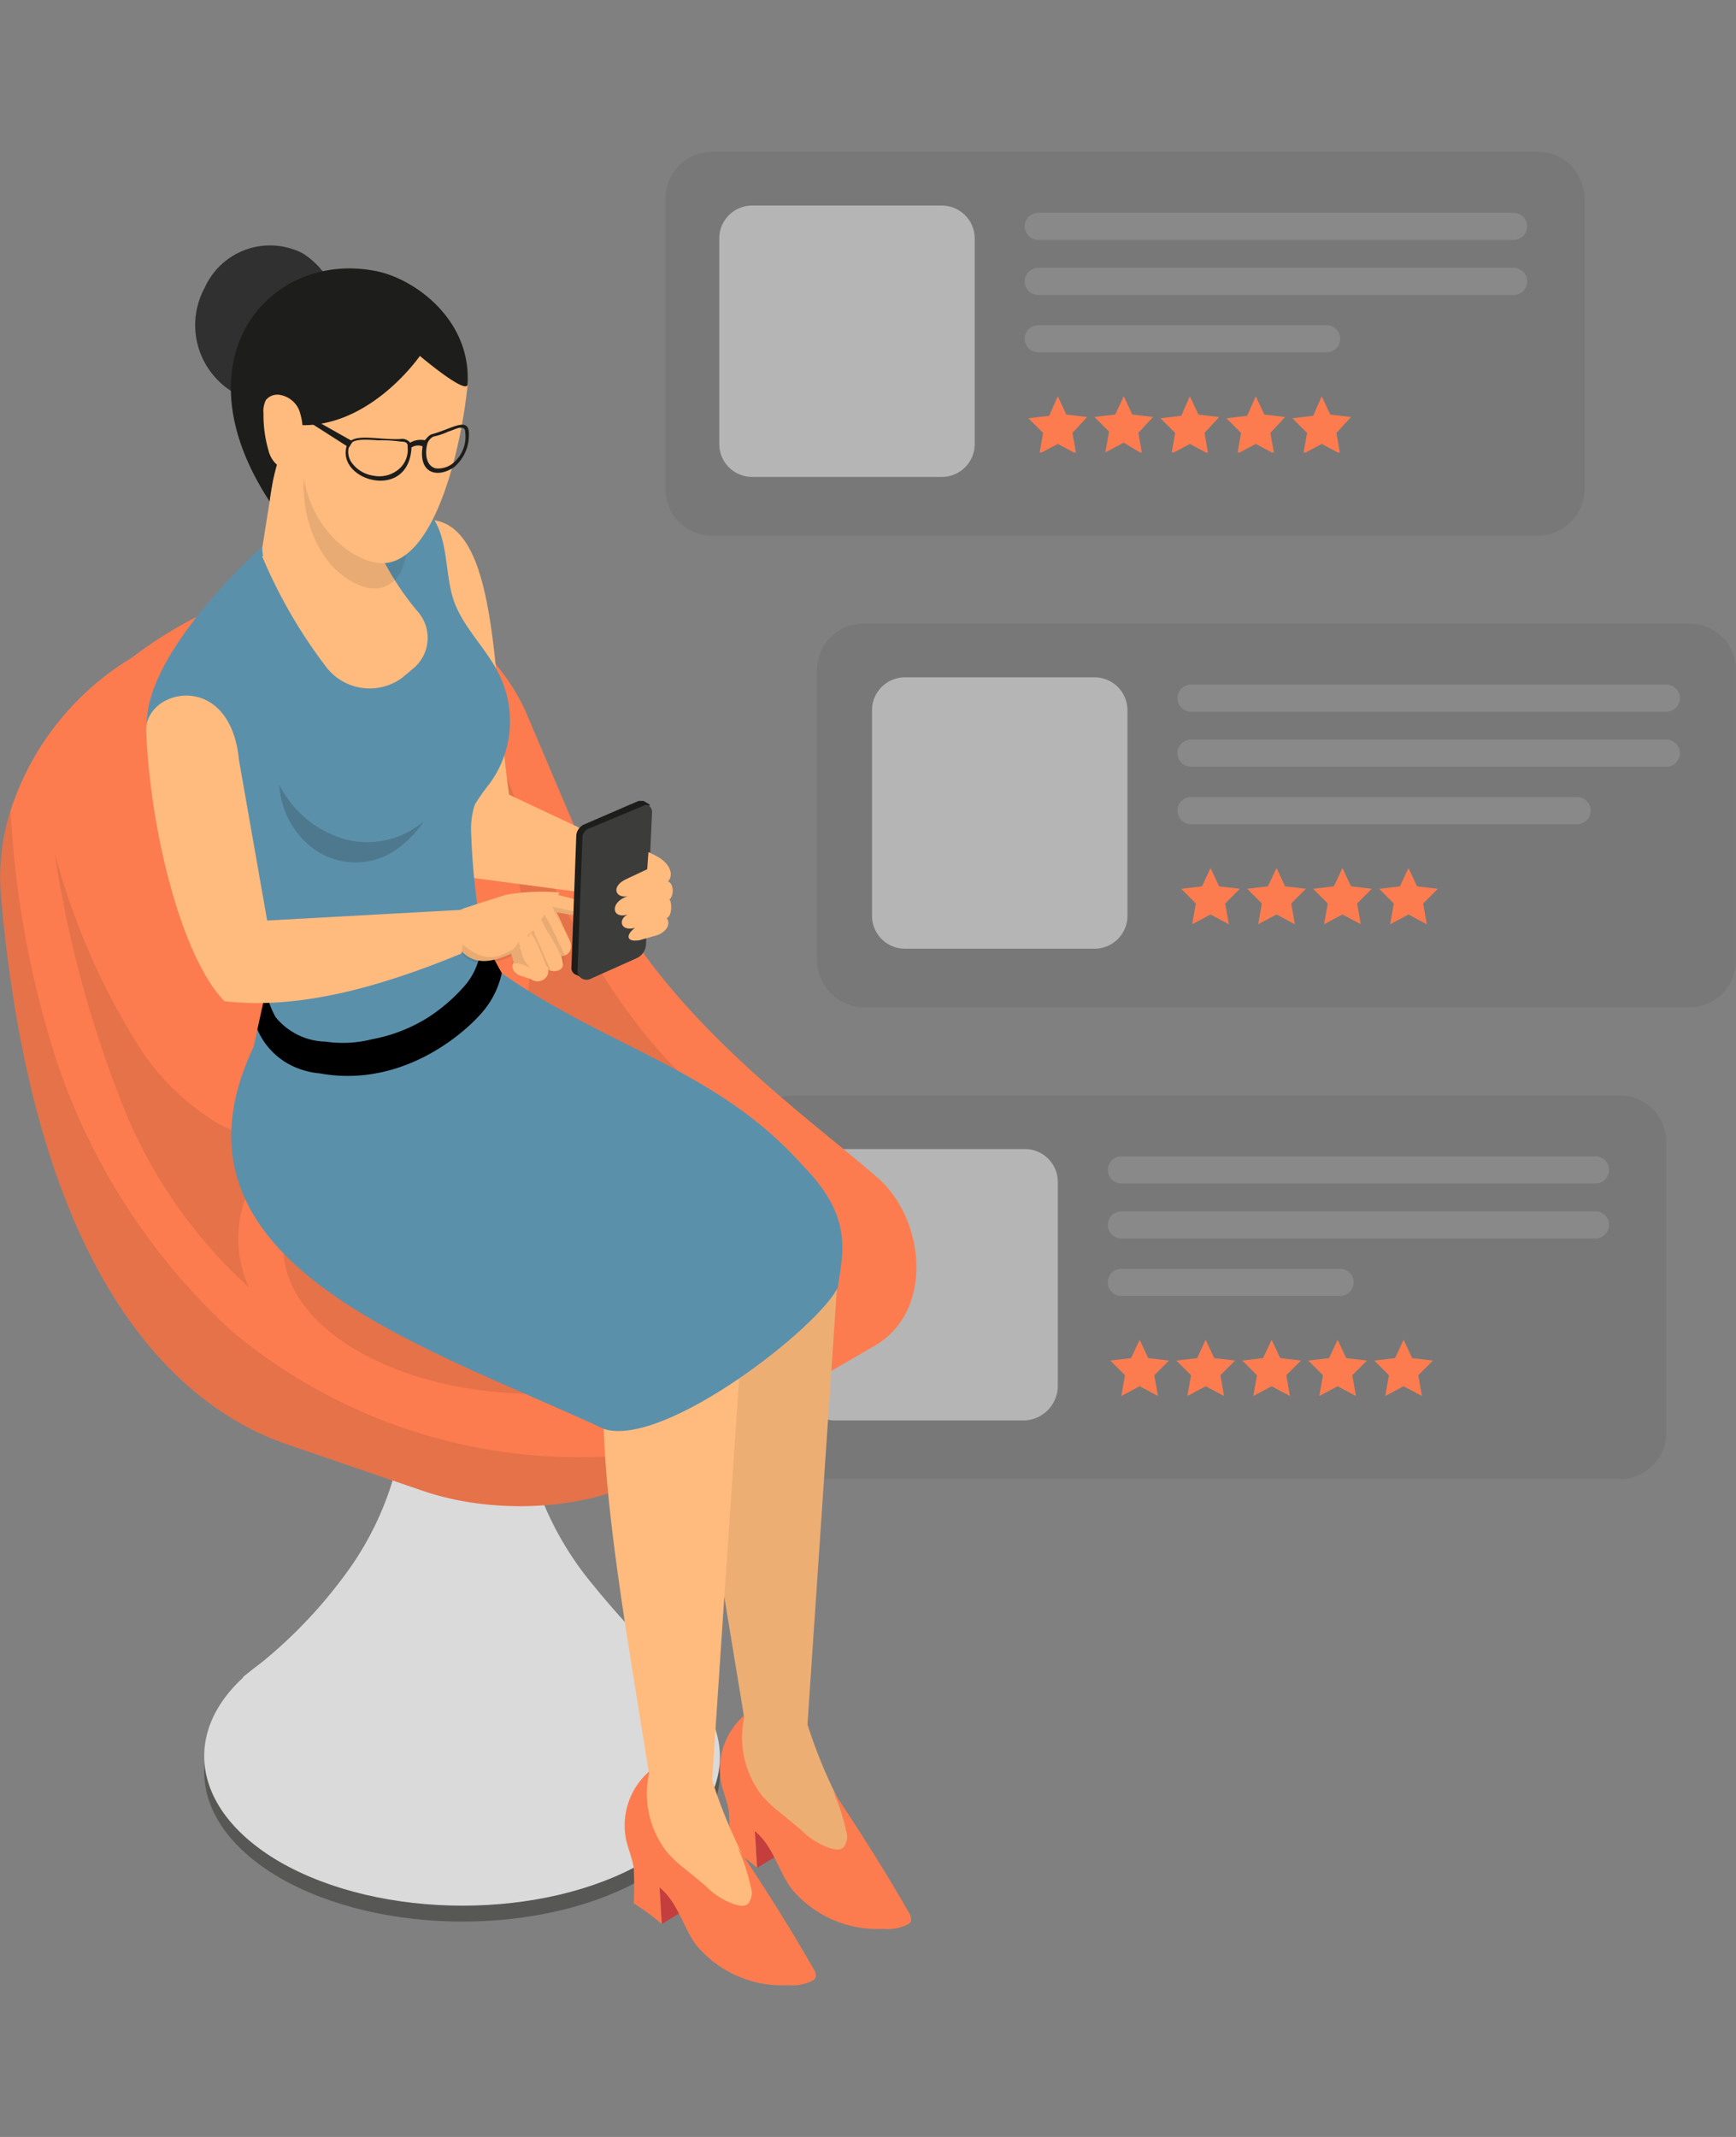 <svg xmlns="http://www.w3.org/2000/svg" xmlns:xlink="http://www.w3.org/1999/xlink" width="91" height="112" viewBox="0 0 91 112">
  <rect x="0" y="0" width="91" height="112" fill="#808080" stroke="none"/>
  <defs>
    <clipPath id="clip-path">
      <rect id="長方形_221" data-name="長方形 221" width="91" height="112" rx="8" transform="translate(18 276)" fill="#fffffe"/>
    </clipPath>
    <clipPath id="clip-path-2">
      <rect id="長方形_222" data-name="長方形 222" width="17.488" height="2.947" transform="translate(59.701 16.014)"/>
    </clipPath>
    <clipPath id="clip-path-3">
      <rect id="長方形_223" data-name="長方形 223" width="17.488" height="2.947" transform="translate(67.708 40.74)"/>
    </clipPath>
    <clipPath id="clip-path-4">
      <rect id="長方形_224" data-name="長方形 224" width="17.488" height="2.947" transform="translate(63.993 65.466)"/>
    </clipPath>
  </defs>
  <g id="マスクグループ_5" data-name="マスクグループ 5" transform="translate(-18 -276)" clip-path="url(#clip-path)">
    <g id="レイヤー_1" transform="translate(12.21 280.754)">
      <g id="グループ_569" data-name="グループ 569">
        <g id="グループ_554" data-name="グループ 554">
          <g id="グループ_540" data-name="グループ 540">
            <path id="パス_132" data-name="パス 132" d="M43.11,23.317h43.3a2.433,2.433,0,0,0,2.434-2.434V5.637A2.433,2.433,0,0,0,86.413,3.2H43.11a2.433,2.433,0,0,0-2.434,2.434v15.31A2.42,2.42,0,0,0,43.11,23.317Z" fill="#373737" opacity="0.1"/>
            <path id="パス_133" data-name="パス 133" d="M55.153,20.242H45.224a1.722,1.722,0,0,1-1.73-1.73V7.751a1.722,1.722,0,0,1,1.73-1.73h9.929a1.722,1.722,0,0,1,1.73,1.73V18.512A1.722,1.722,0,0,1,55.153,20.242Z" fill="#b5b5b5"/>
            <line id="線_4" data-name="線 4" x2="24.918" transform="translate(60.214 7.11)" fill="none" stroke="#898989" stroke-linecap="round" stroke-miterlimit="10" stroke-width="1.421"/>
            <line id="線_5" data-name="線 5" x2="24.918" transform="translate(60.214 9.993)" fill="none" stroke="#898989" stroke-linecap="round" stroke-miterlimit="10" stroke-width="1.421"/>
            <line id="線_6" data-name="線 6" x2="15.117" transform="translate(60.214 13.004)" fill="none" stroke="#898989" stroke-linecap="round" stroke-miterlimit="10" stroke-width="1.421"/>
            <g id="グループ_539" data-name="グループ 539">
              <g id="リピートグリッド_6" clip-path="url(#clip-path-2)">
                <g id="グループ_534" data-name="グループ 534" transform="translate(-82.634 -509.894)">
                  <g id="Icon_feather-star" transform="translate(82.634 509.894)">
                    <path id="Icon_feather-star-2" d="M61.239,16.014l.448.961,1.089.128-.769.833.192,1.089-.961-.512-.961.512.192-1.089-.769-.769,1.089-.128Z" fill="#fc7c4f"/>
                  </g>
                </g>
                <g id="グループ_535" data-name="グループ 535" transform="translate(-71.103 -509.894)">
                  <g id="Icon_feather-star-3" transform="translate(82.634 509.894)">
                    <path id="Icon_feather-star-4" d="M53.167,16.014l.448.961L54.7,17.1l-.769.833.192,1.089-.961-.577-.961.512.192-1.089L51.63,17.1l1.089-.128Z" fill="#fc7c4f"/>
                  </g>
                </g>
                <g id="グループ_536" data-name="グループ 536" transform="translate(-59.573 -509.894)">
                  <g id="Icon_feather-star-5" transform="translate(82.634 509.894)">
                    <path id="Icon_feather-star-6" d="M45.1,16.014l.448.961,1.089.128-.769.833.192,1.089-.961-.512-.961.512.192-1.089-.769-.769,1.089-.128Z" fill="#fc7c4f"/>
                  </g>
                </g>
                <g id="グループ_537" data-name="グループ 537" transform="translate(-48.043 -509.894)">
                  <g id="Icon_feather-star-7" transform="translate(82.634 509.894)">
                    <path id="Icon_feather-star-8" d="M37.025,16.014l.448.961,1.089.128-.769.833.192,1.089-.961-.512-.961.512.192-1.089-.769-.769,1.089-.128Z" fill="#fc7c4f"/>
                  </g>
                </g>
                <g id="グループ_538" data-name="グループ 538" transform="translate(-36.513 -509.894)">
                  <g id="Icon_feather-star-9" transform="translate(82.634 509.894)">
                    <path id="Icon_feather-star-10" d="M28.954,16.014l.448.961,1.089.128-.769.833.192,1.089-.961-.512-.961.512.192-1.089-.769-.769,1.089-.128Z" fill="#fc7c4f"/>
                  </g>
                </g>
              </g>
            </g>
          </g>
          <g id="グループ_546" data-name="グループ 546">
            <path id="パス_134" data-name="パス 134" d="M51.053,48.043h43.3a2.433,2.433,0,0,0,2.434-2.434V30.363a2.433,2.433,0,0,0-2.434-2.434h-43.3a2.433,2.433,0,0,0-2.434,2.434v15.31A2.509,2.509,0,0,0,51.053,48.043Z" fill="#373737" opacity="0.1"/>
            <path id="パス_135" data-name="パス 135" d="M63.16,44.968H53.231a1.722,1.722,0,0,1-1.73-1.73V32.477a1.722,1.722,0,0,1,1.73-1.73H63.16a1.722,1.722,0,0,1,1.73,1.73V43.239A1.722,1.722,0,0,1,63.16,44.968Z" fill="#b5b5b5"/>
            <line id="線_7" data-name="線 7" x2="24.918" transform="translate(68.221 31.836)" fill="none" stroke="#898989" stroke-linecap="round" stroke-miterlimit="10" stroke-width="1.421"/>
            <line id="線_8" data-name="線 8" x2="24.918" transform="translate(68.221 34.719)" fill="none" stroke="#898989" stroke-linecap="round" stroke-miterlimit="10" stroke-width="1.421"/>
            <line id="線_9" data-name="線 9" x2="20.242" transform="translate(68.221 37.73)" fill="none" stroke="#898989" stroke-linecap="round" stroke-miterlimit="10" stroke-width="1.421"/>
            <g id="グループ_545" data-name="グループ 545">
              <g id="リピートグリッド_6_00000038375420875117219400000014460622352949058211_" clip-path="url(#clip-path-3)">
                <g id="グループ_541" data-name="グループ 541" transform="translate(-82.634 -509.894)">
                  <g id="Icon_feather-star_00000074408744043294969190000006711899370690887853_" transform="translate(82.634 509.894)">
                    <path id="Icon_feather-star-2_00000118358513091996247450000017123771692929885611_" d="M69.246,40.74l.448.961,1.089.128-.769.769.192,1.089-.961-.512-.961.512.192-1.089-.769-.769L68.8,41.7Z" fill="#fc7c4f"/>
                  </g>
                </g>
                <g id="グループ_542" data-name="グループ 542" transform="translate(-71.103 -509.894)">
                  <g id="Icon_feather-star-3_00000097477063599641472620000018408898569969978025_" transform="translate(82.634 509.894)">
                    <path id="Icon_feather-star-4_00000026129194145077791230000016852763982738437021_" d="M61.175,40.74l.448.961,1.089.128-.769.769.192,1.089-.961-.512-.961.512.192-1.089-.769-.769,1.089-.128Z" fill="#fc7c4f"/>
                  </g>
                </g>
                <g id="グループ_543" data-name="グループ 543" transform="translate(-59.573 -509.894)">
                  <g id="Icon_feather-star-5_00000089572233299808363530000002017881283228559245_" transform="translate(82.634 509.894)">
                    <path id="Icon_feather-star-6_00000099663182913124273200000008318390301578726589_" d="M53.1,40.74l.448.961,1.089.128-.769.769.192,1.089-.961-.512-.961.512.192-1.089-.769-.769,1.089-.128Z" fill="#fc7c4f"/>
                  </g>
                </g>
                <g id="グループ_544" data-name="グループ 544" transform="translate(-48.043 -509.894)">
                  <g id="Icon_feather-star-7_00000065052276094134696250000004841529045206971028_" transform="translate(82.634 509.894)">
                    <path id="Icon_feather-star-8_00000118376425958649106040000008057388979234026408_" d="M45.032,40.74l.448.961,1.089.128L45.8,42.6l.192,1.089-.961-.512-.961.512.192-1.089-.769-.769,1.089-.128Z" fill="#fc7c4f"/>
                  </g>
                </g>
              </g>
            </g>
          </g>
          <g id="グループ_553" data-name="グループ 553">
            <path id="パス_136" data-name="パス 136" d="M47.4,72.769H90.7a2.433,2.433,0,0,0,2.434-2.434V55.089A2.433,2.433,0,0,0,90.7,52.655H47.4a2.433,2.433,0,0,0-2.434,2.434V70.4A2.42,2.42,0,0,0,47.4,72.769Z" fill="#373737" opacity="0.1"/>
            <path id="パス_137" data-name="パス 137" d="M59.445,69.694H49.58a1.722,1.722,0,0,1-1.73-1.73V57.2a1.722,1.722,0,0,1,1.73-1.73h9.929a1.722,1.722,0,0,1,1.73,1.73V67.965A1.821,1.821,0,0,1,59.445,69.694Z" fill="#b5b5b5"/>
            <line id="線_10" data-name="線 10" x2="24.854" transform="translate(64.57 56.562)" fill="none" stroke="#898989" stroke-linecap="round" stroke-miterlimit="10" stroke-width="1.421"/>
            <line id="線_11" data-name="線 11" x2="24.854" transform="translate(64.57 59.445)" fill="none" stroke="#898989" stroke-linecap="round" stroke-miterlimit="10" stroke-width="1.421"/>
            <line id="線_12" data-name="線 12" x2="11.466" transform="translate(64.57 62.456)" fill="none" stroke="#898989" stroke-linecap="round" stroke-miterlimit="10" stroke-width="1.421"/>
            <g id="グループ_552" data-name="グループ 552">
              <g id="リピートグリッド_6_00000176026073629558754530000004195979771935228041_" clip-path="url(#clip-path-4)">
                <g id="グループ_547" data-name="グループ 547" transform="translate(-82.634 -509.894)">
                  <g id="Icon_feather-star_00000121278553496477270090000013058609957465081773_" transform="translate(82.634 509.894)">
                    <path id="Icon_feather-star-2_00000176722385480400100400000016099652034330217663_" d="M65.53,65.466l.448.961,1.089.128-.769.769.192,1.089L65.53,67.9l-.961.512.192-1.089-.769-.769,1.089-.128Z" fill="#fc7c4f"/>
                  </g>
                </g>
                <g id="グループ_548" data-name="グループ 548" transform="translate(-71.103 -509.894)">
                  <g id="Icon_feather-star-3_00000007389112972208175220000014131433874887278985_" transform="translate(82.634 509.894)">
                    <path id="Icon_feather-star-4_00000032612333242532305480000017777587024177609098_" d="M57.459,65.466l.448.961L59,66.555l-.769.769.192,1.089-.961-.512-.961.512.192-1.089-.769-.769,1.089-.128Z" fill="#fc7c4f"/>
                  </g>
                </g>
                <g id="グループ_549" data-name="グループ 549" transform="translate(-59.573 -509.894)">
                  <g id="Icon_feather-star-5_00000025443485239927670430000009543643109776368276_" transform="translate(82.634 509.894)">
                    <path id="Icon_feather-star-6_00000043443988232970545950000000330834497977206717_" d="M49.388,65.466l.448.961,1.089.128-.769.769.192,1.089-.961-.512-.961.512.192-1.089-.769-.769,1.089-.128Z" fill="#fc7c4f"/>
                  </g>
                </g>
                <g id="グループ_550" data-name="グループ 550" transform="translate(-48.043 -509.894)">
                  <g id="Icon_feather-star-7_00000058558469451909654370000011551315577986607288_" transform="translate(82.634 509.894)">
                    <path id="Icon_feather-star-8_00000003823437028852691310000004064136031187291266_" d="M41.317,65.466l.448.961,1.089.128-.769.769.192,1.089-.961-.512-.961.512.192-1.089-.769-.769,1.089-.128Z" fill="#fc7c4f"/>
                  </g>
                </g>
                <g id="グループ_551" data-name="グループ 551" transform="translate(-36.513 -509.894)">
                  <g id="Icon_feather-star-9_00000111887300275673158990000014979721530349524616_" transform="translate(82.634 509.894)">
                    <path id="Icon_feather-star-10_00000140704263273093469390000009705427187553624762_" d="M33.246,65.466l.448.961,1.089.128-.769.769.192,1.089-.961-.512-.961.512.192-1.089-.769-.769,1.089-.128Z" fill="#fc7c4f"/>
                  </g>
                </g>
              </g>
            </g>
          </g>
        </g>
        <g id="グループ_568" data-name="グループ 568">
          <g id="グループ_557" data-name="グループ 557">
            <g id="グループ_555" data-name="グループ 555">
              <path id="パス_138" data-name="パス 138" d="M39.587,82.634c5.253,3.075,5.253,8.007,0,11.018-5.253,3.075-13.836,3.075-19.153,0-5.253-3.075-5.253-8.007,0-11.018C25.687,79.559,34.271,79.559,39.587,82.634Z" fill="#575756"/>
              <path id="パス_139" data-name="パス 139" d="M39.587,81.8c5.253,3.075,5.253,8.007,0,11.018-5.253,3.075-13.836,3.075-19.153,0-5.253-3.075-5.253-8.007,0-11.018C25.687,78.726,34.271,78.726,39.587,81.8Z" fill="#dadada"/>
              <path id="パス_140" data-name="パス 140" d="M18.512,83.146l22.356-.512A46.27,46.27,0,0,1,36.9,78.342a16.731,16.731,0,0,1-3.907-11.018c0-.7,0-1.473.064-2.242H26.9c.064.641.064,1.217.128,1.858a16.168,16.168,0,0,1-3.139,10.826A25.1,25.1,0,0,1,18.512,83.146Z" fill="#dadada"/>
              <path id="パス_141" data-name="パス 141" d="M32.157,63.865c1.217.7,1.217,1.794,0,2.5a4.752,4.752,0,0,1-4.356,0c-1.217-.7-1.217-1.794,0-2.5A5.177,5.177,0,0,1,32.157,63.865Z" fill="#fff"/>
            </g>
            <g id="グループ_556" data-name="グループ 556">
              <path id="パス_142" data-name="パス 142" d="M51.63,65.787l-8.648,5-3.011,1.73c-3.139,1.858-8.071,2.178-11.915.9l-7.3-2.5c-4.74-1.665-13.068-7.367-14.925-28.826a11.448,11.448,0,0,1,.512-4.356,14.593,14.593,0,0,1,6.342-8.007,22.636,22.636,0,0,1,7.11-3.651c6.47-1.986,11.915,2.69,13.58,6.534l3.267,7.687c3.523,7.879,10.826,12.94,15.053,16.591C54.256,59,54.833,63.929,51.63,65.787Z" fill="#fc7c4f"/>
              <path id="パス_143" data-name="パス 143" d="M43.3,55.217c5.189,3.011,5.189,7.815,0,10.826s-13.58,3.011-18.769,0-5.189-7.815,0-10.826S38.114,52.207,43.3,55.217Z" fill="#1d1d1b" opacity="0.1"/>
              <path id="パス_144" data-name="パス 144" d="M42.982,70.783l-3.011,1.73c-3.139,1.858-8.071,2.178-11.915.9l-7.3-2.5c-4.74-1.665-13.068-7.367-14.925-28.826a11.448,11.448,0,0,1,.512-4.356A51.6,51.6,0,0,0,8.327,49.452a33.7,33.7,0,0,0,9.545,15.5A28.341,28.341,0,0,0,42.982,70.783Z" fill="#1d1d1b" opacity="0.1"/>
              <path id="パス_145" data-name="パス 145" d="M33.182,42.534a13.162,13.162,0,0,1,.256,5A4.428,4.428,0,0,1,30.3,51.118,20.97,20.97,0,0,1,43.11,52.911c-5.893-4.42-9.8-13.964-12.235-20.947C31.516,35.488,32.733,39.843,33.182,42.534Z" fill="#1d1d1b" opacity="0.1"/>
              <path id="パス_146" data-name="パス 146" d="M8.648,39.908A59.965,59.965,0,0,0,12.427,53.68a25.83,25.83,0,0,0,6.406,9.032A6.134,6.134,0,0,1,21.267,54.9a6.47,6.47,0,0,1-4.548-1.089,12.907,12.907,0,0,1-3.4-3.331A36.575,36.575,0,0,1,8.648,39.908Z" fill="#1d1d1b" opacity="0.1"/>
            </g>
          </g>
          <g id="グループ_558" data-name="グループ 558">
            <path id="パス_147" data-name="パス 147" d="M46.954,91.089l-1.6.128.128,1.922,1.473-.9Z" fill="#c43e3d"/>
            <path id="パス_148" data-name="パス 148" d="M47.082,91.73a5.343,5.343,0,0,0,1.345,1.025,2.427,2.427,0,0,0,1.6.32,1.527,1.527,0,0,0,.7-.384,1.218,1.218,0,0,0,.064-.833,7.159,7.159,0,0,0-.7-1.6,27.031,27.031,0,0,1-2.05-4.868c-.064-.128-.064-.256-.192-.32a1.4,1.4,0,0,0-.32-.192,3.413,3.413,0,0,0-2.37-.192c-.064,0-.128.064-.192.128s-.064.192-.128.256a4.959,4.959,0,0,1-.448,1.025,3.818,3.818,0,0,0,.448,3.523,5.176,5.176,0,0,0,1.025,1.025A9.845,9.845,0,0,0,47.082,91.73Z" fill="#edae74"/>
            <path id="パス_149" data-name="パス 149" d="M44.007,92.05a12.505,12.505,0,0,1,1.473,1.089c-.064-.641-.064-1.281-.128-1.922.961.769,1.217,2.05,1.922,3.011a5.848,5.848,0,0,0,4.8,2.114,2.42,2.42,0,0,0,1.345-.256c.064-.064.128-.128.128-.192a.578.578,0,0,0-.064-.32c-1.281-2.242-2.626-4.356-4.036-6.47a10.235,10.235,0,0,1,.7,2.114.914.914,0,0,1-.128.833c-.192.192-.448.128-.7.064a3.9,3.9,0,0,1-1.537-.961c-.384-.32-.769-.641-1.089-.9a6.377,6.377,0,0,1-.961-.9,4.965,4.965,0,0,1-.9-4.228,3.748,3.748,0,0,0-1.217,3.651c.128.512.32.961.384,1.409A17.956,17.956,0,0,1,44.007,92.05Z" fill="#fc7c4f"/>
          </g>
          <path id="パス_150" data-name="パス 150" d="M48.107,85.772a1.833,1.833,0,0,1-3.331-.641c-1.6-9.865-3.587-20.114-1.537-24.982a3.281,3.281,0,0,1,3.267-3.267h.064a3.281,3.281,0,0,1,3.267,3.267Z" fill="#edae74"/>
          <g id="グループ_559" data-name="グループ 559">
            <path id="パス_151" data-name="パス 151" d="M41.957,94.036l-1.6.128.128,1.922,1.473-.9Z" fill="#c43e3d"/>
            <path id="パス_152" data-name="パス 152" d="M42.085,94.676A5.343,5.343,0,0,0,43.431,95.7a2.427,2.427,0,0,0,1.6.32,1.527,1.527,0,0,0,.7-.384A1.218,1.218,0,0,0,45.8,94.8a7.159,7.159,0,0,0-.7-1.6,27.031,27.031,0,0,1-2.05-4.868c-.064-.128-.064-.256-.192-.32a1.4,1.4,0,0,0-.32-.192,3.413,3.413,0,0,0-2.37-.192c-.064,0-.128.064-.192.128s-.064.192-.128.256a4.958,4.958,0,0,1-.448,1.025,3.818,3.818,0,0,0,.448,3.523,7.747,7.747,0,0,0,1.025,1.025C41.253,93.972,41.637,94.292,42.085,94.676Z" fill="#ffbb7d"/>
            <path id="パス_153" data-name="パス 153" d="M39.011,95a12.507,12.507,0,0,1,1.473,1.089c-.064-.641-.064-1.281-.128-1.922.961.769,1.217,2.05,1.922,3.011a5.848,5.848,0,0,0,4.8,2.114,2.42,2.42,0,0,0,1.345-.256c.064-.064.128-.128.128-.192a.577.577,0,0,0-.064-.32c-1.281-2.242-2.626-4.356-4.036-6.47a10.236,10.236,0,0,1,.7,2.114.914.914,0,0,1-.128.833c-.192.192-.448.128-.7.064A3.9,3.9,0,0,1,42.79,94.1c-.384-.32-.769-.641-1.089-.9a6.377,6.377,0,0,1-.961-.9,4.965,4.965,0,0,1-.9-4.228,3.748,3.748,0,0,0-1.217,3.651c.128.512.32.961.384,1.409A17.956,17.956,0,0,1,39.011,95Z" fill="#fc7c4f"/>
          </g>
          <path id="パス_154" data-name="パス 154" d="M44.84,63.032,43.751,79.046l-.641,9.609a1.833,1.833,0,0,1-3.331-.641c-1.345-8.52-3.011-17.359-2.114-22.74a9.952,9.952,0,0,1,.32-1.473c.064-.256.192-.512.256-.769a3.17,3.17,0,0,1,1.922-2.947,2.868,2.868,0,0,1,1.281-.256h.064a3.31,3.31,0,0,1,2.05.7A3.126,3.126,0,0,1,44.84,63.032Z" fill="#ffbb7d"/>
          <path id="パス_155" data-name="パス 155" d="M19.281,49.2l-.192.9c-5.381,11.338,8.9,15.63,18.384,20.05,3.2.961,11.274-5.381,12.235-7.431.256-1.794.833-3.651-1.794-6.342-4.484-5.061-10.121-6.149-15.822-10.121Z" fill="#5b90ab"/>
          <path id="パス_156" data-name="パス 156" d="M28.185,22.484c3.779,0,3.4,8.263,4.292,14.413l6.534,3.075-1.217,2.242L28.634,41Z" fill="#ffbb7d"/>
          <g id="グループ_564" data-name="グループ 564">
            <path id="パス_157" data-name="パス 157" d="M31.452,36.32a11.322,11.322,0,0,0-.769,1.089,4.064,4.064,0,0,0-.192,1.537,34.836,34.836,0,0,0,.32,3.715c0,.128.064.256.064.384a5.7,5.7,0,0,1-.128,2.947,3.441,3.441,0,0,1-.641,1.025A8.223,8.223,0,0,1,22.868,49.9a3.584,3.584,0,0,1-2.626-1.281,2.9,2.9,0,0,1-.512-1.409,4.325,4.325,0,0,1-.128-.9c0-.128-.064-.192-.064-.32a15.026,15.026,0,0,0-2.947-6.406c-.064-.064-.064-.128-.128-.192-1.025-1.281-2.819-4.228-2.947-5.829C13,29.466,20.306,23,21.267,22.484a10.9,10.9,0,0,1,3.587-1.473,3.761,3.761,0,0,1,3.523,1.217c.961,1.281.7,3.075,1.217,4.548.512,1.409,1.73,2.5,2.37,3.843A5.53,5.53,0,0,1,31.452,36.32Z" fill="#5b90ab"/>
            <path id="パス_158" data-name="パス 158" d="M26.135,40.036a3.771,3.771,0,0,1-3.843-.256,4.466,4.466,0,0,1-1.858-3.4A5.561,5.561,0,0,0,23.765,39.2a4.542,4.542,0,0,0,4.228-.9A5.326,5.326,0,0,1,26.135,40.036Z" fill="#1d1d1b" opacity="0.2"/>
            <path id="パス_159" data-name="パス 159" d="M32.093,46.249a4.637,4.637,0,0,1-.769,1.73c-.769,1.089-4.228,4.356-8.776,3.523a4.182,4.182,0,0,1-1.281-.32A3.763,3.763,0,0,1,19.281,49.2l.448-2.05a4.589,4.589,0,0,0,.512,1.409,3.473,3.473,0,0,0,2.626,1.281,6.187,6.187,0,0,0,2.434-.128,8.324,8.324,0,0,0,2.947-1.153,9.05,9.05,0,0,0,1.858-1.6,3.441,3.441,0,0,0,.641-1.025,3.511,3.511,0,0,0,.256-1.6C31.388,44.968,31.708,45.545,32.093,46.249Z"/>
            <path id="パス_160" data-name="パス 160" d="M26.9,30.747c.128-.128.32-.256.448-.384a2.084,2.084,0,0,0,.384-3.011,14.172,14.172,0,0,1-2.242-3.587c-.256.128-5.829.448-5.957.641a26.33,26.33,0,0,0,3.331,5.765A2.871,2.871,0,0,0,26.9,30.747Z" fill="#ffbb7d"/>
            <g id="グループ_563" data-name="グループ 563">
              <g id="グループ_560" data-name="グループ 560">
                <path id="パス_161" data-name="パス 161" d="M21.011,14.669l-1.473,9.288a1.865,1.865,0,0,0,.7,1.473,5.242,5.242,0,0,0,4.484,1.025,1.569,1.569,0,0,0,.9-.577c.064-.064.128-.128.128-.192a.385.385,0,0,0,.064-.256l1.473-9.288Z" fill="#ffbb7d"/>
                <path id="パス_162" data-name="パス 162" d="M21.715,20.306c-.128,1.986.7,4.612,2.819,5.573,1.537.7,2.562-.448,2.562-1.922Z" fill="#1d1d1b" opacity="0.1"/>
                <path id="パス_163" data-name="パス 163" d="M23.061,13.964a3.752,3.752,0,0,1-5.125,1.794,4.105,4.105,0,0,1-1.409-5.445A3.752,3.752,0,0,1,21.651,8.52,4.088,4.088,0,0,1,23.061,13.964Z" fill="#303030"/>
                <path id="パス_164" data-name="パス 164" d="M21.4,16.975a14.62,14.62,0,0,0,.256,2.883c.32,3.331,3.075,5.189,4.548,4.868,2.626-.577,3.843-6.6,4.1-9.352-.512-2.05-.448-3.139-2.242-3.779a7.366,7.366,0,0,0-3.907-.128,2.438,2.438,0,0,0-.961.32c-.256.192-1.153-.448-1.409-.256C21.459,11.722,21.523,15.5,21.4,16.975Z" fill="#ffbb7d"/>
                <path id="パス_165" data-name="パス 165" d="M19.922,21.523a12.43,12.43,0,0,1,.384-1.922c0-.32-.064-.32.7-2.114C24.982,18,27.8,13.9,27.8,13.9s2.5,2.114,2.5,1.473c.192-3.331-2.69-5.445-4.676-5.893C20.05,8.263,14.925,13.9,19.922,21.523Z" fill="#1d1d1b"/>
                <path id="パス_166" data-name="パス 166" d="M20.5,15.95a1.333,1.333,0,0,1,.961.769A3.124,3.124,0,0,1,21.651,18a2.578,2.578,0,0,1-.32,1.537.433.433,0,0,1-.384.256.933.933,0,0,1-.769-.32,1.508,1.508,0,0,1-.32-.641,6.612,6.612,0,0,1-.256-1.922,1.267,1.267,0,0,1,.128-.7A.772.772,0,0,1,20.5,15.95Z" fill="#ffbb7d"/>
              </g>
              <g id="グループ_562" data-name="グループ 562">
                <g id="グループ_561" data-name="グループ 561">
                  <path id="パス_167" data-name="パス 167" d="M30.363,17.872c-.064-.769-.961-.128-1.922.128-.192.064-.256.192-.384.32a1.1,1.1,0,0,0-.769.128.531.531,0,0,0-.512-.192c-1.217.064-2.562-.384-2.819.384-.512,1.794,3.2,2.883,3.4.128V18.7a.638.638,0,0,1,.577-.064V18.7c-.192,1.409.833,1.6,1.665,1.025A2.2,2.2,0,0,0,30.363,17.872Zm-3.779,2.05a1.579,1.579,0,0,1-1.217.256,1.7,1.7,0,0,1-1.153-.7.981.981,0,0,1-.128-.833c.128-.384.641-.384,1.537-.32a6.962,6.962,0,0,1,1.153.064c.384,0,.384.128.384.32A1.334,1.334,0,0,1,26.584,19.922Zm3.011-.448a1.243,1.243,0,0,1-.961.32c-.512-.128-.577-.769-.448-1.281a.656.656,0,0,1,.32-.384,3.611,3.611,0,0,0,.769-.256c.384-.128.577-.256.769-.192.064,0,.128.064.128.192A1.8,1.8,0,0,1,29.594,19.473Z" fill="#1d1d1b"/>
                </g>
                <path id="パス_168" data-name="パス 168" d="M24.085,18.7l-2.306-1.473v-.256l2.5,1.409Z" fill="#1d1d1b"/>
              </g>
            </g>
          </g>
          <g id="グループ_565" data-name="グループ 565">
            <path id="パス_169" data-name="パス 169" d="M34.4,45.16a.646.646,0,0,1,.064.577c0,.064-.064.064-.064.128l-.064.064-.064.064a.694.694,0,0,1-.7,0l-.577-.192c-.128-.064-.192-.128-.256-.128-.064-.128-.064-.192-.128-.32a.294.294,0,0,1,.32-.384h.064a.235.235,0,0,1,.192.064l-.128-.192-.128-.256-.064-.128.641-.961.32.641.256.448Z" fill="#ffbb7d"/>
            <path id="パス_170" data-name="パス 170" d="M35.1,42.021l-.32.9-.256.7-.064.192-.064.192-.128.384-.128.064-.128.064-.192.128h-.128l-.641.384-.128.064c-.128.064-.192.128-.32.128-.961.448-1.922.641-2.626-.128h-.32a.992.992,0,0,1-.512-.512A1.583,1.583,0,0,1,30.3,42.79l.577-.192,1.409-.448A10.748,10.748,0,0,1,35.1,42.021Z" fill="#ffbb7d"/>
            <path id="パス_171" data-name="パス 171" d="M37.409,43.495l-2.5-.448h-.256l.064-.128V42.79l.32-.641,2.5.641a.554.554,0,0,1,.384.192C38.242,43.11,38.242,43.559,37.409,43.495Z" fill="#ffbb7d"/>
            <path id="パス_172" data-name="パス 172" d="M34.783,42.662l.833,1.794c.256.512,0,.833-.32.9H35.1l-.769-1.281-.192-.384v-.064l.128-.192.128-.192.32-.512v-.064Z" fill="#ffbb7d"/>
            <path id="パス_173" data-name="パス 173" d="M37.409,43.495l-2.5-.448.641,1.281-.7-1.281v-.064l-.064-.128-.064-.064h.128l2.37.512c.32.128,1.089.128.769-.448C38.242,43.11,38.242,43.559,37.409,43.495Z" fill="#1d1d1b" opacity="0.1"/>
            <path id="パス_174" data-name="パス 174" d="M34.335,43.174l.064.128.192.32.833,1.73H35.3a1.443,1.443,0,0,1,.064.448l-.9-1.73-.192-.384v-.064l-.192-.064.128-.192Z" fill="#1d1d1b" opacity="0.1"/>
            <path id="パス_175" data-name="パス 175" d="M35.167,45.288c0,.064.064.064.064.128a1.443,1.443,0,0,1,.064.448c-.064.256-.384.32-.641.256-.064,0-.128-.064-.192-.064H34.4l-.064-.064-.641-1.217-.128-.192.064-.064.128-.256.064-.128.256-.577.064-.192v.064l.064.128.192.384A9.171,9.171,0,0,1,35.167,45.288Z" fill="#ffbb7d"/>
            <path id="パス_176" data-name="パス 176" d="M33.758,44.007l.064.192.192.448.512,1.153.128.32c-.064,0-.128-.064-.192-.064v.256l-.192-.32-.641-1.217-.192-.448L33.5,44.2Z" fill="#1d1d1b" opacity="0.1"/>
            <path id="パス_177" data-name="パス 177" d="M34.4,45.8c0,.064,0,.064.064.064a.224.224,0,0,0,.064.128v.256a.578.578,0,0,1-.9.32l-.577-.192c-.32-.128-.448-.384-.384-.577a.17.17,0,0,1,.192-.192q.1-.1.384,0l-.192-.384-.064-.128.064-.128.064-.064.064-.128.448-.641.064.128.128.192.128.256Z" fill="#ffbb7d"/>
            <path id="パス_178" data-name="パス 178" d="M33.63,45.993a4.417,4.417,0,0,0-.641-.256.812.812,0,0,0-.384.064.17.17,0,0,1,.192-.192c-.128-.064-.128-.128-.192-.256-.961.448-1.922.641-2.626-.128h-.32a.992.992,0,0,1-.512-.512c.512.256.256.192.769-.064.833.7,1.537,1.025,2.434.512a.921.921,0,0,0,.641-.641.48.48,0,0,0,.064.32V44.9a.235.235,0,0,0,.064.192A1.443,1.443,0,0,0,33.63,45.993Z" fill="#1d1d1b" opacity="0.1"/>
          </g>
          <path id="パス_179" data-name="パス 179" d="M13.452,33.5c.192,5.253,1.858,11.915,4.1,14.221,3.843.448,8.071-.7,12.427-2.5l.32-2.306-10.505.577L18.32,35.1C17.872,30.363,13.452,31.324,13.452,33.5Z" fill="#ffbb7d"/>
          <g id="グループ_567" data-name="グループ 567">
            <g id="グループ_566" data-name="グループ 566">
              <path id="パス_180" data-name="パス 180" d="M36,39.011l-.256,6.918a.387.387,0,0,0,.192.384s.32.128.32.192c.128.064,0-.064.128-.128l2.434-1.089a.85.85,0,0,0,.512-.7l.384-6.982c0-.128.192-.128.128-.192l-.32-.192h-.256l-2.819,1.217A.709.709,0,0,0,36,39.011Z" fill="#1d1d1b"/>
              <path id="パス_181" data-name="パス 181" d="M36.32,39.2l-.256,6.918a.473.473,0,0,0,.641.448l2.434-1.089a.85.85,0,0,0,.512-.7l.32-6.982c0-.256-.256-.448-.448-.32l-2.754,1.153A.561.561,0,0,0,36.32,39.2Z" fill="#3c3c3b"/>
            </g>
            <path id="パス_182" data-name="パス 182" d="M38.626,41.317c-.833.384-.577,1.025.064.9-.961.32-.833,1.217,0,.961-.512.256-.384.9.384.7-.512.384-.448.769.256.641l.9-.256c.384-.128.769-.512.512-.9.32-.128.256-.961.128-.961.256-.192.256-.833-.064-.961.32-.32.128-.961-.641-1.345l-.384-.192-.064.9Z" fill="#ffbb7d"/>
          </g>
        </g>
      </g>
    </g>
  </g>
</svg>
